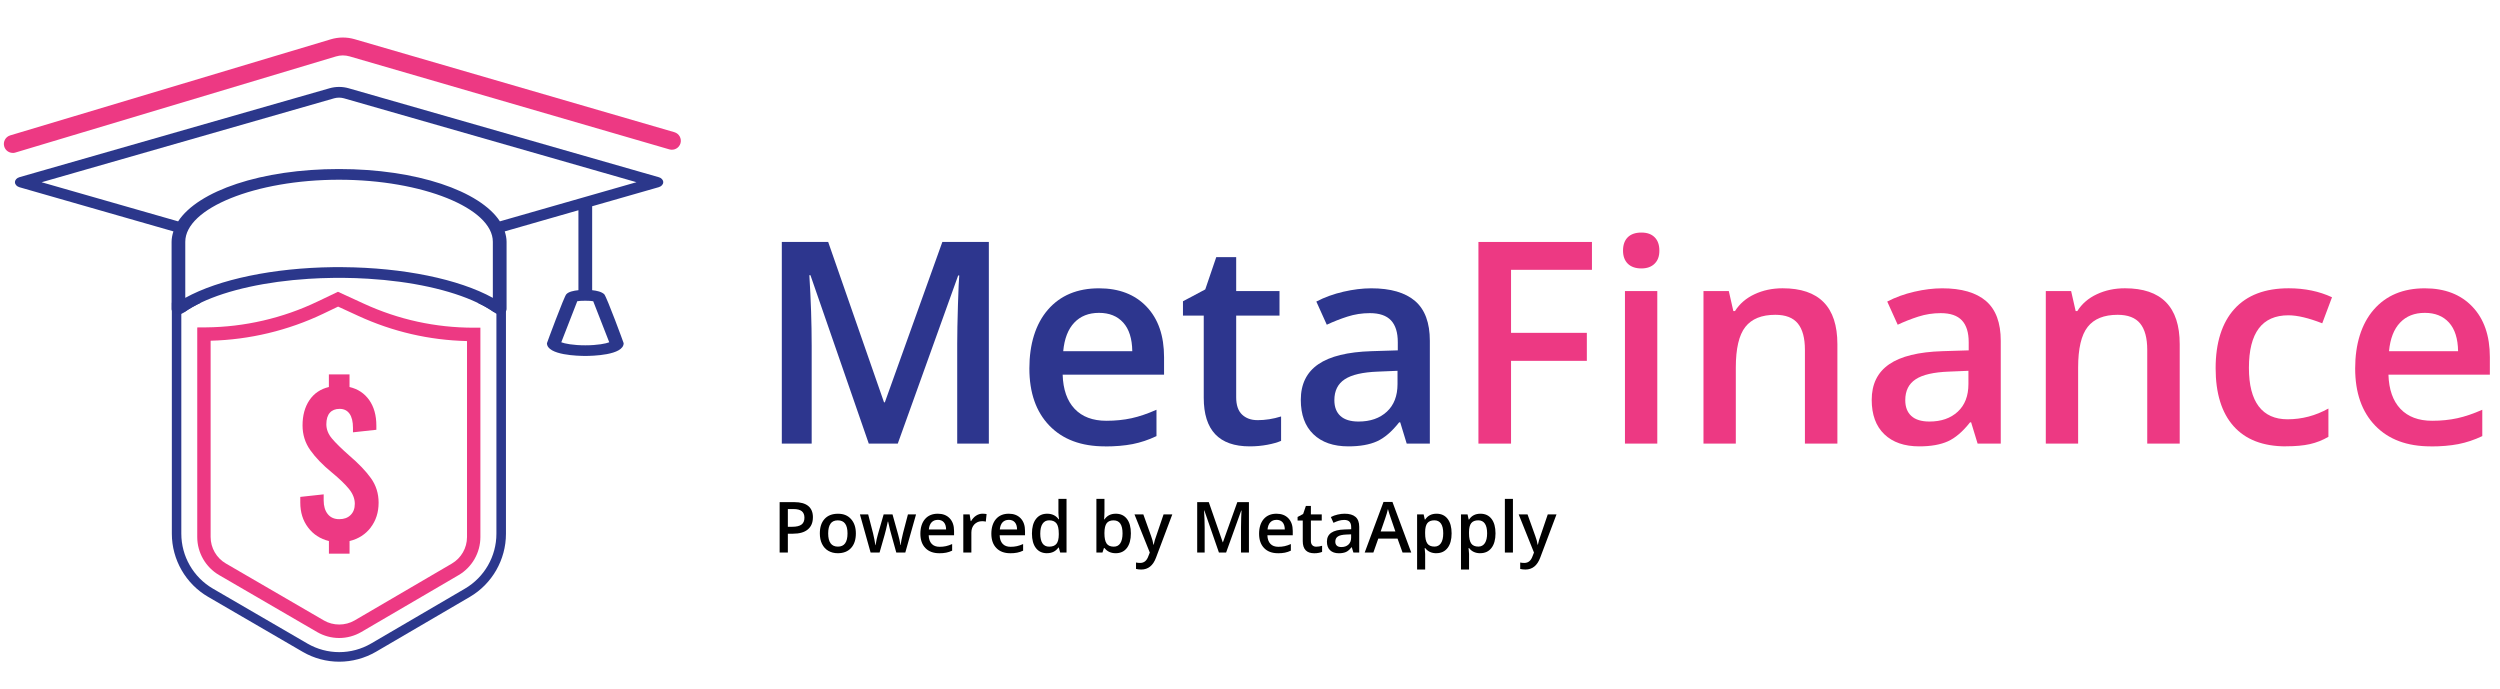 <svg width="243" height="67" viewBox="0 0 243 67" fill="none" xmlns="http://www.w3.org/2000/svg">
<g clip-path="url(#clip0_1797_7595)">
<path d="M79.013 50.29C79.013 50.801 78.845 51.193 78.513 51.467C78.181 51.742 77.702 51.876 77.086 51.876H76.579V53.708H75.781V48.807H77.188C77.798 48.807 78.257 48.931 78.561 49.181C78.866 49.432 79.016 49.799 79.016 50.286L79.013 50.29ZM76.576 51.203H77C77.411 51.203 77.712 51.131 77.904 50.99C78.096 50.849 78.191 50.623 78.191 50.321C78.191 50.039 78.106 49.83 77.935 49.689C77.763 49.552 77.496 49.48 77.134 49.48H76.579V51.203H76.576Z" fill="black"/>
<path d="M83.19 51.848C83.19 52.452 83.036 52.925 82.724 53.265C82.413 53.605 81.981 53.773 81.43 53.773C81.084 53.773 80.78 53.694 80.513 53.54C80.246 53.386 80.043 53.159 79.9 52.867C79.756 52.575 79.688 52.236 79.688 51.848C79.688 51.247 79.842 50.777 80.15 50.441C80.458 50.104 80.893 49.936 81.451 49.936C82.009 49.936 82.409 50.108 82.721 50.454C83.032 50.801 83.19 51.264 83.19 51.851V51.848ZM80.499 51.848C80.499 52.702 80.814 53.132 81.444 53.132C82.074 53.132 82.378 52.702 82.378 51.848C82.378 50.993 82.063 50.578 81.437 50.578C81.108 50.578 80.869 50.688 80.721 50.907C80.574 51.127 80.499 51.439 80.499 51.848Z" fill="black"/>
<path d="M87.119 53.708L86.64 51.978C86.582 51.797 86.475 51.371 86.325 50.702H86.294C86.164 51.306 86.061 51.731 85.986 51.985L85.493 53.708H84.623L83.586 50.002H84.387L84.859 51.828C84.966 52.281 85.041 52.665 85.085 52.988H85.106C85.13 52.823 85.161 52.638 85.209 52.425C85.257 52.212 85.294 52.054 85.329 51.951L85.89 50.002H86.753L87.297 51.951C87.331 52.061 87.372 52.229 87.424 52.452C87.475 52.675 87.502 52.854 87.513 52.977H87.54C87.574 52.703 87.653 52.318 87.773 51.824L88.252 49.998H89.04L87.996 53.705H87.112L87.119 53.708Z" fill="black"/>
<path d="M91.296 53.774C90.721 53.774 90.272 53.606 89.947 53.269C89.622 52.933 89.461 52.47 89.461 51.879C89.461 51.289 89.612 50.798 89.913 50.451C90.214 50.105 90.628 49.933 91.152 49.933C91.642 49.933 92.025 50.081 92.309 50.379C92.594 50.678 92.734 51.086 92.734 51.605V52.03H90.269C90.279 52.391 90.378 52.665 90.56 52.861C90.741 53.056 91.001 53.149 91.334 53.149C91.553 53.149 91.755 53.129 91.943 53.087C92.131 53.046 92.333 52.977 92.549 52.881V53.523C92.357 53.616 92.162 53.681 91.967 53.719C91.772 53.757 91.546 53.777 91.296 53.777V53.774ZM91.152 50.53C90.902 50.53 90.704 50.609 90.553 50.767C90.402 50.925 90.313 51.158 90.283 51.461H91.96C91.957 51.155 91.881 50.922 91.741 50.764C91.601 50.606 91.402 50.527 91.152 50.527V50.53Z" fill="black"/>
<path d="M95.505 49.933C95.663 49.933 95.793 49.943 95.896 49.967L95.82 50.702C95.707 50.674 95.594 50.66 95.471 50.66C95.156 50.66 94.903 50.763 94.708 50.969C94.513 51.175 94.417 51.443 94.417 51.769V53.705H93.633V49.998H94.249L94.352 50.65H94.393C94.516 50.43 94.677 50.252 94.872 50.125C95.067 49.998 95.283 49.929 95.509 49.929L95.505 49.933Z" fill="black"/>
<path d="M98.194 53.774C97.619 53.774 97.171 53.606 96.846 53.269C96.52 52.933 96.359 52.47 96.359 51.879C96.359 51.289 96.51 50.798 96.811 50.451C97.113 50.105 97.527 49.933 98.051 49.933C98.54 49.933 98.924 50.081 99.208 50.379C99.492 50.678 99.632 51.086 99.632 51.605V52.03H97.167C97.178 52.391 97.277 52.665 97.458 52.861C97.64 53.056 97.9 53.149 98.232 53.149C98.451 53.149 98.653 53.129 98.841 53.087C99.03 53.046 99.232 52.977 99.447 52.881V53.523C99.256 53.616 99.061 53.681 98.865 53.719C98.67 53.757 98.444 53.777 98.194 53.777V53.774ZM98.051 50.53C97.801 50.53 97.602 50.609 97.451 50.767C97.301 50.925 97.212 51.158 97.181 51.461H98.859C98.855 51.155 98.78 50.922 98.639 50.764C98.499 50.606 98.3 50.527 98.051 50.527V50.53Z" fill="black"/>
<path d="M101.77 53.773C101.308 53.773 100.948 53.605 100.692 53.272C100.435 52.94 100.305 52.466 100.305 51.862C100.305 51.258 100.435 50.781 100.698 50.441C100.962 50.101 101.321 49.933 101.787 49.933C102.253 49.933 102.643 50.111 102.896 50.472H102.937C102.9 50.207 102.879 49.995 102.879 49.84V48.488H103.667V53.705H103.05L102.913 53.218H102.876C102.622 53.585 102.256 53.77 101.77 53.77V53.773ZM101.982 53.135C102.304 53.135 102.54 53.042 102.687 52.861C102.835 52.679 102.91 52.383 102.913 51.975V51.865C102.913 51.398 102.838 51.065 102.687 50.87C102.537 50.674 102.297 50.575 101.975 50.575C101.698 50.575 101.486 50.688 101.335 50.911C101.185 51.134 101.113 51.457 101.113 51.872C101.113 52.287 101.185 52.596 101.328 52.812C101.472 53.029 101.691 53.135 101.979 53.135H101.982Z" fill="black"/>
<path d="M108.457 49.933C108.919 49.933 109.278 50.101 109.535 50.434C109.792 50.767 109.922 51.24 109.922 51.844C109.922 52.449 109.792 52.926 109.532 53.266C109.271 53.605 108.909 53.773 108.446 53.773C107.984 53.773 107.614 53.605 107.358 53.269H107.303L107.159 53.708H106.57V48.491H107.354V49.73C107.354 49.823 107.351 49.957 107.341 50.139C107.33 50.321 107.323 50.434 107.32 50.485H107.354C107.604 50.118 107.971 49.933 108.457 49.933ZM108.251 50.578C107.936 50.578 107.707 50.671 107.567 50.859C107.426 51.048 107.354 51.357 107.351 51.797V51.851C107.351 52.304 107.423 52.63 107.563 52.833C107.704 53.035 107.94 53.135 108.262 53.135C108.539 53.135 108.751 53.025 108.895 52.802C109.039 52.579 109.111 52.26 109.111 51.844C109.111 51.004 108.823 50.581 108.248 50.581L108.251 50.578Z" fill="black"/>
<path d="M110.277 50.002H111.133L111.886 52.102C111.999 52.401 112.074 52.682 112.112 52.946H112.139C112.16 52.823 112.197 52.675 112.249 52.5C112.3 52.325 112.584 51.491 113.098 50.002H113.947L112.365 54.203C112.078 54.975 111.598 55.359 110.927 55.359C110.753 55.359 110.585 55.339 110.421 55.301V54.676C110.537 54.704 110.674 54.717 110.825 54.717C111.205 54.717 111.468 54.498 111.622 54.058L111.759 53.708L110.273 50.002H110.277Z" fill="black"/>
<path d="M118.48 53.708L117.062 49.617H117.035C117.072 50.225 117.093 50.794 117.093 51.326V53.708H116.367V48.807H117.494L118.849 52.706H118.87L120.267 48.807H121.396V53.708H120.626V51.285C120.626 51.041 120.633 50.726 120.643 50.334C120.653 49.943 120.667 49.706 120.674 49.624H120.647L119.178 53.708H118.473H118.48Z" fill="black"/>
<path d="M124.218 53.774C123.643 53.774 123.194 53.606 122.869 53.269C122.544 52.933 122.383 52.47 122.383 51.879C122.383 51.289 122.533 50.798 122.835 50.451C123.136 50.105 123.55 49.933 124.074 49.933C124.564 49.933 124.947 50.081 125.231 50.379C125.515 50.678 125.656 51.086 125.656 51.605V52.03H123.191C123.201 52.391 123.3 52.665 123.482 52.861C123.663 53.056 123.923 53.149 124.256 53.149C124.475 53.149 124.677 53.129 124.865 53.087C125.053 53.046 125.255 52.977 125.471 52.881V53.523C125.279 53.616 125.084 53.681 124.889 53.719C124.694 53.757 124.468 53.777 124.218 53.777V53.774ZM124.074 50.53C123.824 50.53 123.626 50.609 123.475 50.767C123.324 50.925 123.235 51.158 123.204 51.461H124.882C124.879 51.155 124.803 50.922 124.663 50.764C124.523 50.606 124.324 50.527 124.074 50.527V50.53Z" fill="black"/>
<path d="M127.933 53.139C128.124 53.139 128.316 53.108 128.508 53.049V53.643C128.422 53.681 128.309 53.712 128.172 53.739C128.035 53.767 127.892 53.777 127.744 53.777C127.001 53.777 126.628 53.382 126.628 52.596V50.599H126.125V50.249L126.666 49.96L126.933 49.174H127.419V49.998H128.474V50.595H127.419V52.579C127.419 52.768 127.467 52.909 127.563 53.001C127.659 53.094 127.782 53.139 127.936 53.139H127.933Z" fill="black"/>
<path d="M131.551 53.709L131.394 53.194H131.366C131.188 53.42 131.01 53.575 130.829 53.654C130.647 53.733 130.418 53.777 130.134 53.777C129.771 53.777 129.487 53.678 129.281 53.482C129.076 53.286 128.977 53.008 128.977 52.648C128.977 52.267 129.117 51.979 129.401 51.783C129.685 51.587 130.117 51.481 130.695 51.464L131.335 51.443V51.244C131.335 51.007 131.281 50.829 131.171 50.712C131.062 50.596 130.89 50.537 130.658 50.537C130.469 50.537 130.288 50.565 130.113 50.62C129.939 50.675 129.771 50.74 129.613 50.819L129.36 50.256C129.562 50.149 129.781 50.07 130.017 50.016C130.254 49.961 130.48 49.933 130.692 49.933C131.161 49.933 131.517 50.036 131.756 50.242C131.996 50.448 132.116 50.771 132.116 51.21V53.709H131.555H131.551ZM130.38 53.173C130.664 53.173 130.894 53.094 131.068 52.933C131.243 52.772 131.329 52.548 131.329 52.26V51.938L130.853 51.958C130.483 51.972 130.212 52.034 130.045 52.144C129.877 52.253 129.791 52.425 129.791 52.651C129.791 52.816 129.839 52.943 129.939 53.036C130.038 53.129 130.185 53.173 130.38 53.173Z" fill="black"/>
<path d="M136.329 53.709L135.839 52.349H133.97L133.491 53.709H132.648L134.477 48.787H135.346L137.174 53.709H136.325H136.329ZM135.63 51.656L135.172 50.321C135.137 50.232 135.093 50.091 135.031 49.899C134.973 49.706 134.932 49.566 134.908 49.477C134.846 49.751 134.761 50.053 134.644 50.379L134.203 51.656H135.627H135.63Z" fill="black"/>
<path d="M139.615 53.774C139.146 53.774 138.783 53.606 138.526 53.269H138.478C138.509 53.582 138.526 53.77 138.526 53.839V55.356H137.742V49.998H138.379C138.396 50.067 138.434 50.232 138.489 50.496H138.53C138.776 50.122 139.142 49.933 139.632 49.933C140.094 49.933 140.454 50.101 140.71 50.434C140.967 50.767 141.097 51.241 141.097 51.845C141.097 52.449 140.967 52.923 140.704 53.262C140.44 53.602 140.08 53.77 139.618 53.77L139.615 53.774ZM139.423 50.575C139.112 50.575 138.882 50.668 138.738 50.849C138.595 51.031 138.523 51.327 138.523 51.728V51.845C138.523 52.298 138.595 52.624 138.735 52.827C138.875 53.029 139.112 53.129 139.433 53.129C139.704 53.129 139.916 53.015 140.063 52.792C140.211 52.569 140.282 52.25 140.282 51.838C140.282 51.426 140.211 51.107 140.063 50.894C139.916 50.681 139.704 50.575 139.42 50.575H139.423Z" fill="black"/>
<path d="M143.881 53.774C143.411 53.774 143.049 53.606 142.792 53.269H142.744C142.775 53.582 142.792 53.77 142.792 53.839V55.356H142.008V49.998H142.645C142.662 50.067 142.699 50.232 142.754 50.496H142.795C143.042 50.122 143.408 49.933 143.898 49.933C144.36 49.933 144.719 50.101 144.976 50.434C145.233 50.767 145.363 51.241 145.363 51.845C145.363 52.449 145.233 52.923 144.969 53.262C144.706 53.602 144.346 53.77 143.884 53.77L143.881 53.774ZM143.689 50.575C143.377 50.575 143.148 50.668 143.004 50.849C142.86 51.031 142.788 51.327 142.788 51.728V51.845C142.788 52.298 142.86 52.624 143.001 52.827C143.141 53.029 143.377 53.129 143.699 53.129C143.97 53.129 144.182 53.015 144.329 52.792C144.476 52.569 144.548 52.25 144.548 51.838C144.548 51.426 144.476 51.107 144.329 50.894C144.182 50.681 143.97 50.575 143.685 50.575H143.689Z" fill="black"/>
<path d="M147.057 53.708H146.273V48.491H147.057V53.708Z" fill="black"/>
<path d="M147.621 50.002H148.477L149.23 52.102C149.343 52.401 149.418 52.682 149.456 52.946H149.483C149.504 52.823 149.541 52.675 149.593 52.5C149.644 52.325 149.928 51.491 150.442 50.002H151.291L149.709 54.203C149.421 54.975 148.942 55.359 148.271 55.359C148.096 55.359 147.929 55.339 147.764 55.301V54.676C147.881 54.704 148.018 54.717 148.168 54.717C148.548 54.717 148.812 54.498 148.966 54.058L149.103 53.708L147.617 50.002H147.621Z" fill="black"/>
<path d="M84.445 43.12L78.775 26.748H78.669C78.82 29.178 78.895 31.457 78.895 33.585V43.116H75.992V23.515H80.498L85.927 39.108H86.006L91.597 23.515H96.116V43.116H93.041V33.424C93.041 32.449 93.066 31.179 93.113 29.617C93.161 28.052 93.206 27.105 93.24 26.775H93.134L87.263 43.12H84.442H84.445Z" fill="#2D368E"/>
<path d="M107.395 43.387C105.094 43.387 103.297 42.715 101.999 41.369C100.702 40.024 100.055 38.17 100.055 35.812C100.055 33.454 100.657 31.488 101.859 30.101C103.064 28.714 104.718 28.024 106.82 28.024C108.771 28.024 110.315 28.618 111.448 29.809C112.581 30.997 113.146 32.634 113.146 34.717V36.42H103.29C103.334 37.858 103.721 38.967 104.454 39.739C105.183 40.511 106.214 40.899 107.542 40.899C108.415 40.899 109.23 40.816 109.983 40.652C110.736 40.487 111.544 40.212 112.41 39.828V42.389C111.643 42.756 110.866 43.013 110.082 43.168C109.298 43.319 108.401 43.394 107.395 43.394V43.387ZM106.82 30.41C105.82 30.41 105.022 30.726 104.42 31.361C103.817 31.995 103.458 32.919 103.345 34.137H110.058C110.041 32.912 109.747 31.985 109.175 31.354C108.603 30.722 107.819 30.41 106.82 30.41Z" fill="#2D368E"/>
<path d="M122.222 40.84C122.989 40.84 123.756 40.72 124.522 40.48V42.852C124.173 43.003 123.728 43.13 123.177 43.233C122.629 43.336 122.061 43.387 121.472 43.387C118.494 43.387 117.004 41.815 117.004 38.668V30.677H114.984V29.284L117.151 28.131L118.22 24.994H120.157V28.292H124.368V30.677H120.157V38.613C120.157 39.371 120.346 39.934 120.726 40.295C121.106 40.655 121.602 40.837 122.218 40.837L122.222 40.84Z" fill="#2D368E"/>
<path d="M136.732 43.12L136.102 41.053H135.996C135.284 41.956 134.565 42.57 133.843 42.896C133.12 43.222 132.192 43.387 131.063 43.387C129.608 43.387 128.475 42.992 127.66 42.206C126.845 41.421 126.438 40.309 126.438 38.867C126.438 37.34 127.002 36.186 128.136 35.407C129.269 34.628 130.994 34.206 133.312 34.134L135.866 34.055V33.266C135.866 32.318 135.647 31.611 135.205 31.141C134.764 30.671 134.079 30.437 133.151 30.437C132.394 30.437 131.665 30.55 130.97 30.774C130.275 30.997 129.608 31.261 128.964 31.563L127.947 29.311C128.748 28.893 129.628 28.574 130.583 28.354C131.539 28.134 132.439 28.024 133.285 28.024C135.164 28.024 136.585 28.436 137.544 29.257C138.502 30.08 138.981 31.371 138.981 33.132V43.12H136.736H136.732ZM132.052 40.974C133.192 40.974 134.11 40.655 134.801 40.017C135.493 39.378 135.839 38.483 135.839 37.329V36.042L133.939 36.121C132.46 36.176 131.381 36.423 130.71 36.866C130.036 37.309 129.7 37.985 129.7 38.898C129.7 39.56 129.895 40.072 130.289 40.432C130.683 40.792 131.268 40.974 132.056 40.974H132.052Z" fill="#2D368E"/>
<path d="M146.873 43.119H143.703V23.518H154.737V26.226H146.873V32.352H154.241V35.074H146.873V43.119Z" fill="#ED3983"/>
<path d="M157.758 24.362C157.758 23.799 157.912 23.367 158.22 23.061C158.528 22.759 158.966 22.605 159.538 22.605C160.11 22.605 160.521 22.756 160.829 23.061C161.137 23.367 161.291 23.799 161.291 24.362C161.291 24.925 161.137 25.32 160.829 25.629C160.521 25.938 160.089 26.092 159.538 26.092C158.987 26.092 158.528 25.938 158.22 25.629C157.912 25.32 157.758 24.898 157.758 24.362ZM161.089 43.12H157.946V28.292H161.089V43.12Z" fill="#ED3983"/>
<path d="M178.594 43.12H175.438V34.003C175.438 32.861 175.209 32.006 174.75 31.443C174.291 30.88 173.562 30.599 172.562 30.599C171.234 30.599 170.262 30.993 169.645 31.779C169.029 32.565 168.721 33.883 168.721 35.733V43.12H165.578V28.292H168.04L168.481 30.235H168.642C169.087 29.528 169.721 28.982 170.542 28.598C171.364 28.213 172.271 28.021 173.271 28.021C176.818 28.021 178.594 29.83 178.594 33.451V43.116V43.12Z" fill="#ED3983"/>
<path d="M192.224 43.12L191.594 41.053H191.488C190.776 41.956 190.057 42.57 189.335 42.896C188.612 43.222 187.685 43.387 186.555 43.387C185.1 43.387 183.967 42.992 183.152 42.206C182.337 41.421 181.93 40.309 181.93 38.867C181.93 37.34 182.495 36.186 183.628 35.407C184.761 34.628 186.486 34.206 188.804 34.134L191.358 34.055V33.266C191.358 32.318 191.139 31.611 190.697 31.141C190.256 30.671 189.571 30.437 188.643 30.437C187.887 30.437 187.157 30.55 186.462 30.774C185.768 30.997 185.1 31.261 184.456 31.563L183.439 29.311C184.241 28.893 185.12 28.574 186.076 28.354C187.031 28.134 187.931 28.024 188.777 28.024C190.656 28.024 192.077 28.436 193.036 29.257C193.994 30.08 194.474 31.371 194.474 33.132V43.12H192.228H192.224ZM187.544 40.974C188.684 40.974 189.602 40.655 190.293 40.017C190.985 39.378 191.331 38.483 191.331 37.329V36.042L189.431 36.121C187.952 36.176 186.873 36.423 186.202 36.866C185.528 37.309 185.192 37.985 185.192 38.898C185.192 39.56 185.387 40.072 185.781 40.432C186.175 40.792 186.76 40.974 187.548 40.974H187.544Z" fill="#ED3983"/>
<path d="M211.868 43.12H208.711V34.003C208.711 32.861 208.482 32.006 208.023 31.443C207.565 30.88 206.835 30.599 205.836 30.599C204.507 30.599 203.535 30.993 202.919 31.779C202.302 32.565 201.994 33.883 201.994 35.733V43.12H198.852V28.292H201.313L201.755 30.235H201.916C202.361 29.528 202.994 28.982 203.816 28.598C204.637 28.213 205.545 28.021 206.544 28.021C210.091 28.021 211.868 29.83 211.868 33.451V43.116V43.12Z" fill="#ED3983"/>
<path d="M222.206 43.387C219.967 43.387 218.269 42.732 217.105 41.424C215.941 40.116 215.359 38.235 215.359 35.785C215.359 33.334 215.969 31.374 217.184 30.032C218.4 28.69 220.159 28.021 222.46 28.021C224.021 28.021 225.425 28.313 226.671 28.893L225.722 31.426C224.394 30.907 223.299 30.647 222.432 30.647C219.875 30.647 218.595 32.349 218.595 35.754C218.595 37.415 218.913 38.664 219.55 39.502C220.187 40.339 221.121 40.755 222.35 40.755C223.751 40.755 225.075 40.405 226.322 39.708V42.457C225.76 42.787 225.161 43.023 224.524 43.168C223.887 43.312 223.114 43.38 222.203 43.38L222.206 43.387Z" fill="#ED3983"/>
<path d="M236.262 43.387C233.961 43.387 232.164 42.715 230.866 41.369C229.569 40.024 228.922 38.17 228.922 35.812C228.922 33.454 229.524 31.488 230.726 30.101C231.931 28.714 233.585 28.024 235.687 28.024C237.638 28.024 239.182 28.618 240.315 29.809C241.449 30.997 242.014 32.634 242.014 34.717V36.42H232.157C232.202 37.858 232.589 38.967 233.321 39.739C234.05 40.511 235.081 40.899 236.409 40.899C237.282 40.899 238.097 40.816 238.85 40.652C239.603 40.487 240.411 40.212 241.278 39.828V42.389C240.511 42.756 239.733 43.013 238.949 43.168C238.166 43.319 237.269 43.394 236.262 43.394V43.387ZM235.687 30.41C234.687 30.41 233.889 30.726 233.287 31.361C232.684 31.995 232.325 32.919 232.212 34.137H238.926C238.908 32.912 238.614 31.985 238.042 31.354C237.471 30.722 236.687 30.41 235.687 30.41Z" fill="#ED3983"/>
<path d="M48.248 29.415L46.396 29.422C46.998 29.706 47.539 30.012 48.005 30.338H48.251V51.879C48.251 54.075 47.087 56.104 45.197 57.213L36.077 62.546C35.118 63.106 34.047 63.387 32.975 63.387C31.904 63.387 30.842 63.109 29.887 62.557L20.692 57.213C18.795 56.107 17.624 54.072 17.624 51.872V30.345H17.919C18.401 30.008 18.952 29.693 19.572 29.404L17.617 29.422L16.703 29.428V51.875C16.703 54.398 18.055 56.753 20.233 58.016L29.425 63.36C30.503 63.988 31.733 64.317 32.975 64.317C34.218 64.317 35.461 63.981 36.543 63.353L45.666 58.019C47.834 56.753 49.179 54.401 49.179 51.886V29.415L48.255 29.422L48.248 29.415Z" fill="#2C388D"/>
<path d="M32.969 62.014C32.219 62.014 31.48 61.815 30.829 61.438L21.298 55.898C19.987 55.136 19.172 53.718 19.172 52.198V31.827L20.031 31.821C23.749 31.79 27.491 30.925 30.846 29.318L32.849 28.361L35.376 29.521C38.744 31.069 42.336 31.852 46.043 31.852H46.694V52.205C46.694 53.722 45.883 55.139 44.578 55.901L35.119 61.431C34.465 61.812 33.722 62.014 32.972 62.014M20.473 33.114V52.198C20.473 53.255 21.041 54.24 21.952 54.769L31.483 60.308C32.39 60.837 33.558 60.834 34.465 60.308L43.921 54.779C44.828 54.247 45.393 53.265 45.393 52.208V33.152C41.726 33.066 38.179 32.246 34.835 30.709L32.863 29.802L31.408 30.499C28.012 32.123 24.239 33.025 20.473 33.118" fill="#ED3983"/>
<path d="M64.029 17.223L33.895 8.581C33.292 8.405 32.628 8.405 32.026 8.581L1.888 17.223C1.624 17.299 1.453 17.494 1.453 17.71C1.453 17.927 1.628 18.122 1.888 18.198L16.856 22.491C16.75 22.821 16.678 23.161 16.678 23.504V30.039C16.678 30.084 16.684 30.125 16.702 30.169C16.753 30.32 16.887 30.451 17.078 30.516C17.164 30.547 17.256 30.557 17.345 30.557C17.434 30.557 17.537 30.54 17.623 30.509C17.688 30.485 17.746 30.458 17.801 30.42C17.838 30.393 17.879 30.365 17.917 30.338C18.4 30.001 18.951 29.689 19.571 29.397C22.155 28.179 25.863 27.365 30.006 27.101C30.769 27.05 31.55 27.022 32.337 27.012C32.542 27.012 32.748 27.008 32.957 27.008C33.094 27.008 33.234 27.008 33.371 27.008C34.182 27.015 34.983 27.043 35.764 27.091C39.996 27.345 43.782 28.179 46.401 29.421C47.004 29.706 47.544 30.015 48.01 30.338C48.048 30.365 48.082 30.393 48.12 30.417C48.161 30.448 48.205 30.471 48.253 30.492C48.431 30.571 48.65 30.578 48.839 30.513C48.989 30.461 49.109 30.369 49.174 30.259C49.215 30.194 49.239 30.115 49.239 30.039V23.504C49.239 23.157 49.167 22.821 49.061 22.491L56.223 20.436V28.206C55.754 28.254 55.258 28.357 55.045 28.604C54.847 28.783 53.163 33.327 53.163 33.358C53.163 34.539 56.268 34.597 56.891 34.597C57.514 34.597 60.619 34.539 60.619 33.358C60.619 33.327 59.01 28.948 58.736 28.604C58.479 28.357 58.007 28.254 57.558 28.206V20.048L64.029 18.194C64.293 18.119 64.467 17.923 64.467 17.707C64.467 17.491 64.293 17.295 64.029 17.22M33.32 25.965C33.196 25.965 33.073 25.965 32.95 25.965C32.751 25.965 32.556 25.965 32.358 25.968C26.565 26.041 21.265 27.152 18.009 28.951V23.504C18.009 20.233 24.85 17.47 32.95 17.47C41.05 17.47 47.904 20.233 47.904 23.504V28.951C44.604 27.132 39.205 26.013 33.32 25.968M57.661 29.28C57.935 29.96 58.924 32.493 59.219 33.269C58.901 33.396 58.082 33.564 56.887 33.564C55.693 33.564 54.878 33.396 54.556 33.269C54.85 32.5 55.84 29.96 56.11 29.28C56.388 29.215 57.37 29.215 57.658 29.28M48.592 21.517C46.658 18.551 40.482 16.43 32.947 16.43C25.411 16.43 19.249 18.548 17.314 21.517L4.045 17.714L32.481 9.555C32.789 9.469 33.124 9.469 33.429 9.555L61.865 17.71L48.596 21.513L48.592 21.517Z" fill="#2B378B"/>
<path d="M1.24 14.862C0.867 14.862 0.524 14.618 0.412 14.24C0.275 13.78 0.535 13.296 0.994 13.159L32.155 3.82C32.911 3.593 33.712 3.59 34.469 3.81L65.552 12.85C66.01 12.984 66.277 13.465 66.144 13.928C66.01 14.388 65.528 14.652 65.069 14.522L33.986 5.481C33.548 5.354 33.086 5.354 32.648 5.488L1.486 14.831C1.404 14.855 1.319 14.868 1.237 14.868" fill="#ED3983"/>
<path d="M36.038 51.271C35.525 51.94 34.84 52.38 33.977 52.589V53.818H31.971V52.589C31.125 52.38 30.447 51.94 29.944 51.271C29.437 50.602 29.188 49.795 29.188 48.858V48.299L31.461 48.051V48.632C31.461 49.198 31.594 49.644 31.861 49.974C32.128 50.303 32.502 50.464 32.974 50.464C33.446 50.464 33.803 50.331 34.076 50.063C34.35 49.795 34.487 49.431 34.487 48.968C34.487 48.477 34.302 48 33.929 47.537C33.559 47.077 33.001 46.538 32.258 45.927C31.368 45.199 30.67 44.475 30.163 43.761C29.657 43.047 29.407 42.241 29.407 41.348C29.407 40.38 29.629 39.563 30.074 38.901C30.519 38.239 31.153 37.81 31.967 37.617V36.389H33.974V37.617C34.792 37.81 35.429 38.235 35.891 38.891C36.35 39.546 36.582 40.373 36.582 41.372V41.774L34.309 42.021V41.575C34.309 40.978 34.196 40.525 33.974 40.212C33.751 39.9 33.433 39.742 33.015 39.742C32.597 39.742 32.279 39.869 32.056 40.123C31.834 40.377 31.721 40.748 31.721 41.239C31.721 41.729 31.902 42.193 32.265 42.625C32.628 43.058 33.19 43.607 33.95 44.279C34.857 45.055 35.559 45.786 36.055 46.48C36.552 47.173 36.801 47.966 36.801 48.858C36.801 49.795 36.545 50.602 36.031 51.271H36.038Z" fill="#ED3983"/>
</g>
<defs>
<clipPath id="clip0_1797_7595">
<rect width="242.046" height="66.929" fill="white"/>
</clipPath>
</defs>
</svg>
